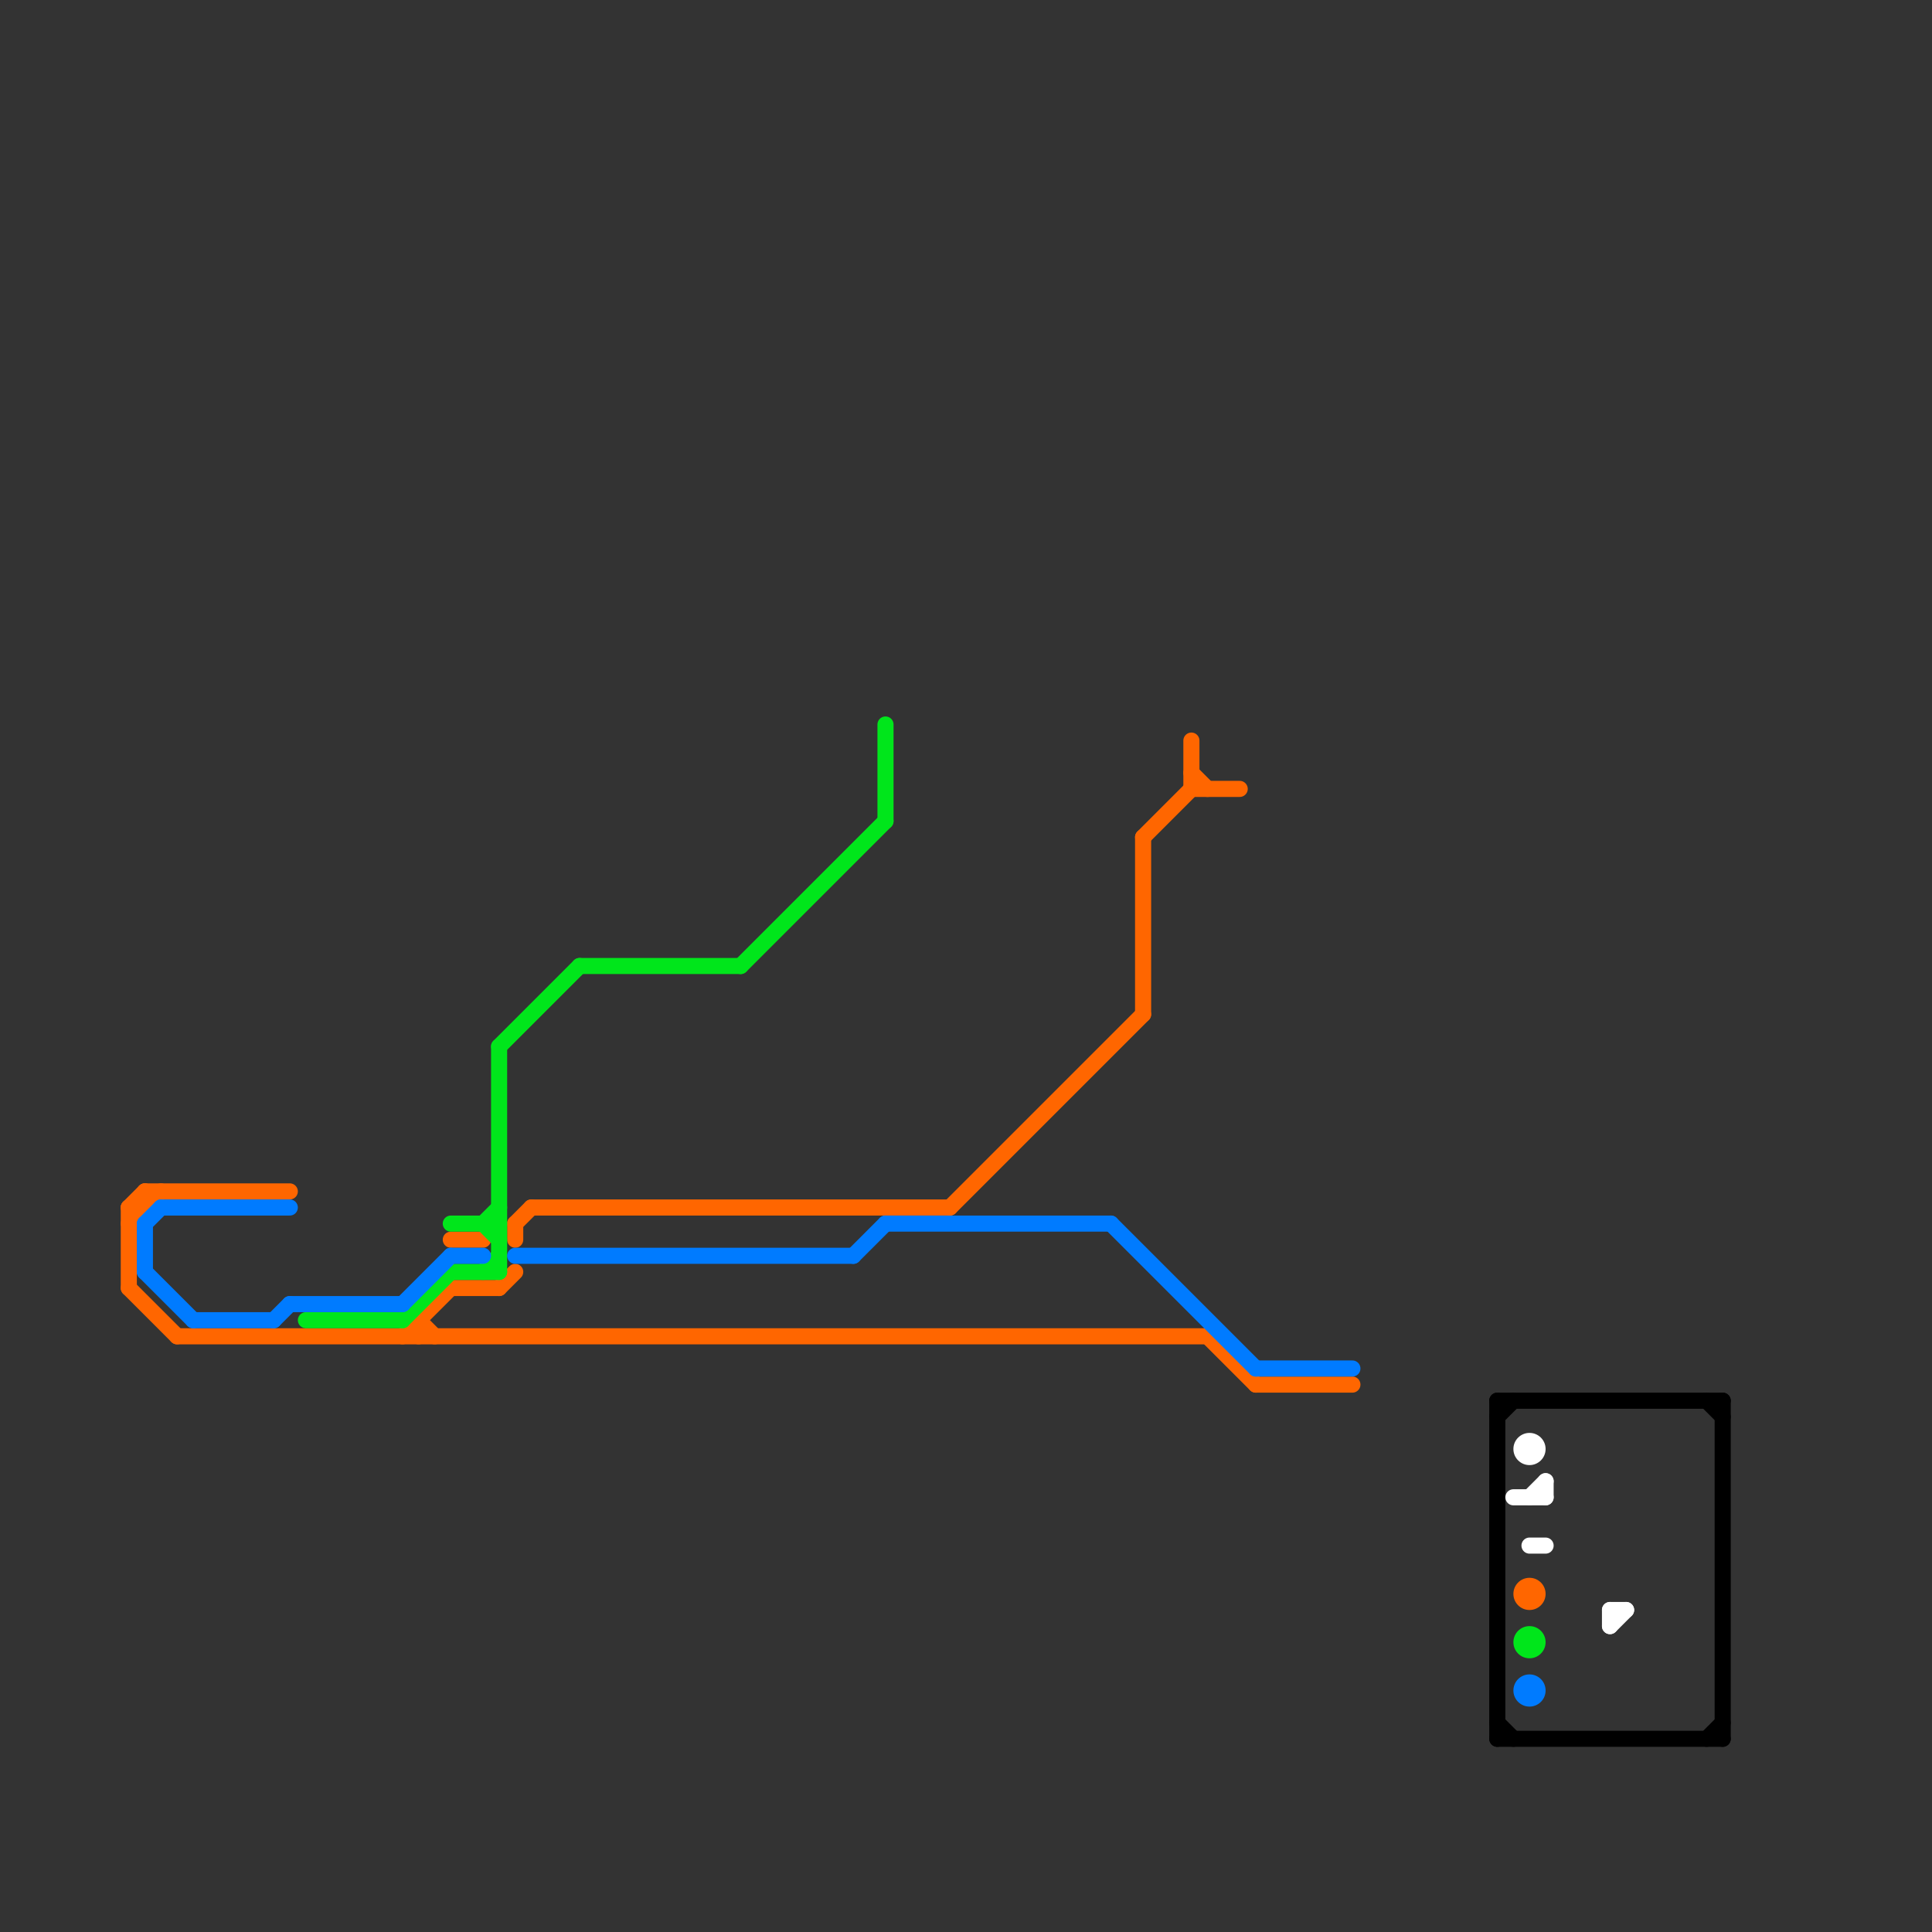 
<svg version="1.1" xmlns="http://www.w3.org/2000/svg" viewBox="0 0 120 120">
<rect x="0" y="0" width="120" height="120" fill="#333333" stroke="none"/>
<style>text { font: 1px Helvetica; font-weight: 600; white-space: pre; dominant-baseline: central; } line { stroke-width: 1; fill: none; stroke-linecap: round; stroke-linejoin: round; } .c0 { stroke: #ff6600 } .c1 { stroke: #000000 } .c2 { stroke: #ffffff } .c3 { stroke: #00e61b } .c4 { stroke: #007bff }</style><defs></defs><line class="c0" x1="32" y1="76" x2="33" y2="75"/><line class="c0" x1="28" y1="77" x2="30" y2="77"/><line class="c0" x1="74" y1="46" x2="74" y2="49"/><line class="c0" x1="26" y1="82" x2="26" y2="83"/><line class="c0" x1="31" y1="80" x2="32" y2="79"/><line class="c0" x1="11" y1="83" x2="75" y2="83"/><line class="c0" x1="75" y1="83" x2="78" y2="86"/><line class="c0" x1="33" y1="75" x2="59" y2="75"/><line class="c0" x1="8" y1="76" x2="10" y2="74"/><line class="c0" x1="74" y1="48" x2="75" y2="49"/><line class="c0" x1="9" y1="74" x2="9" y2="75"/><line class="c0" x1="28" y1="80" x2="31" y2="80"/><line class="c0" x1="74" y1="49" x2="77" y2="49"/><line class="c0" x1="71" y1="52" x2="71" y2="63"/><line class="c0" x1="8" y1="75" x2="8" y2="80"/><line class="c0" x1="8" y1="80" x2="11" y2="83"/><line class="c0" x1="71" y1="52" x2="74" y2="49"/><line class="c0" x1="9" y1="74" x2="18" y2="74"/><line class="c0" x1="78" y1="86" x2="84" y2="86"/><line class="c0" x1="25" y1="83" x2="28" y2="80"/><line class="c0" x1="8" y1="75" x2="9" y2="75"/><line class="c0" x1="32" y1="76" x2="32" y2="77"/><line class="c0" x1="26" y1="82" x2="27" y2="83"/><line class="c0" x1="59" y1="75" x2="71" y2="63"/><line class="c0" x1="8" y1="75" x2="9" y2="74"/><circle cx="95" cy="99" r="1" fill="#ff6600" /><line class="c1" x1="93" y1="87" x2="107" y2="87"/><line class="c1" x1="107" y1="87" x2="107" y2="108"/><line class="c1" x1="93" y1="88" x2="94" y2="87"/><line class="c1" x1="93" y1="108" x2="107" y2="108"/><line class="c1" x1="93" y1="87" x2="93" y2="108"/><line class="c1" x1="93" y1="107" x2="94" y2="108"/><line class="c1" x1="106" y1="108" x2="107" y2="107"/><line class="c1" x1="106" y1="87" x2="107" y2="88"/><line class="c2" x1="100" y1="101" x2="101" y2="100"/><line class="c2" x1="95" y1="93" x2="96" y2="92"/><line class="c2" x1="100" y1="100" x2="100" y2="101"/><line class="c2" x1="94" y1="93" x2="96" y2="93"/><line class="c2" x1="96" y1="92" x2="96" y2="93"/><line class="c2" x1="95" y1="96" x2="96" y2="96"/><line class="c2" x1="100" y1="100" x2="101" y2="100"/><circle cx="95" cy="90" r="1" fill="#ffffff" /><line class="c3" x1="19" y1="82" x2="25" y2="82"/><line class="c3" x1="30" y1="76" x2="31" y2="77"/><line class="c3" x1="31" y1="65" x2="36" y2="60"/><line class="c3" x1="30" y1="79" x2="31" y2="78"/><line class="c3" x1="55" y1="45" x2="55" y2="51"/><line class="c3" x1="25" y1="82" x2="28" y2="79"/><line class="c3" x1="28" y1="76" x2="31" y2="76"/><line class="c3" x1="46" y1="60" x2="55" y2="51"/><line class="c3" x1="36" y1="60" x2="46" y2="60"/><line class="c3" x1="30" y1="76" x2="31" y2="75"/><line class="c3" x1="28" y1="79" x2="31" y2="79"/><line class="c3" x1="31" y1="65" x2="31" y2="79"/><circle cx="95" cy="102" r="1" fill="#00e61b" /><line class="c4" x1="12" y1="82" x2="17" y2="82"/><line class="c4" x1="17" y1="82" x2="18" y2="81"/><line class="c4" x1="32" y1="78" x2="53" y2="78"/><line class="c4" x1="28" y1="78" x2="30" y2="78"/><line class="c4" x1="9" y1="76" x2="10" y2="75"/><line class="c4" x1="10" y1="75" x2="18" y2="75"/><line class="c4" x1="9" y1="76" x2="9" y2="79"/><line class="c4" x1="78" y1="85" x2="84" y2="85"/><line class="c4" x1="18" y1="81" x2="25" y2="81"/><line class="c4" x1="25" y1="81" x2="28" y2="78"/><line class="c4" x1="55" y1="76" x2="69" y2="76"/><line class="c4" x1="9" y1="79" x2="12" y2="82"/><line class="c4" x1="69" y1="76" x2="78" y2="85"/><line class="c4" x1="53" y1="78" x2="55" y2="76"/><circle cx="95" cy="105" r="1" fill="#007bff" />
</svg>
